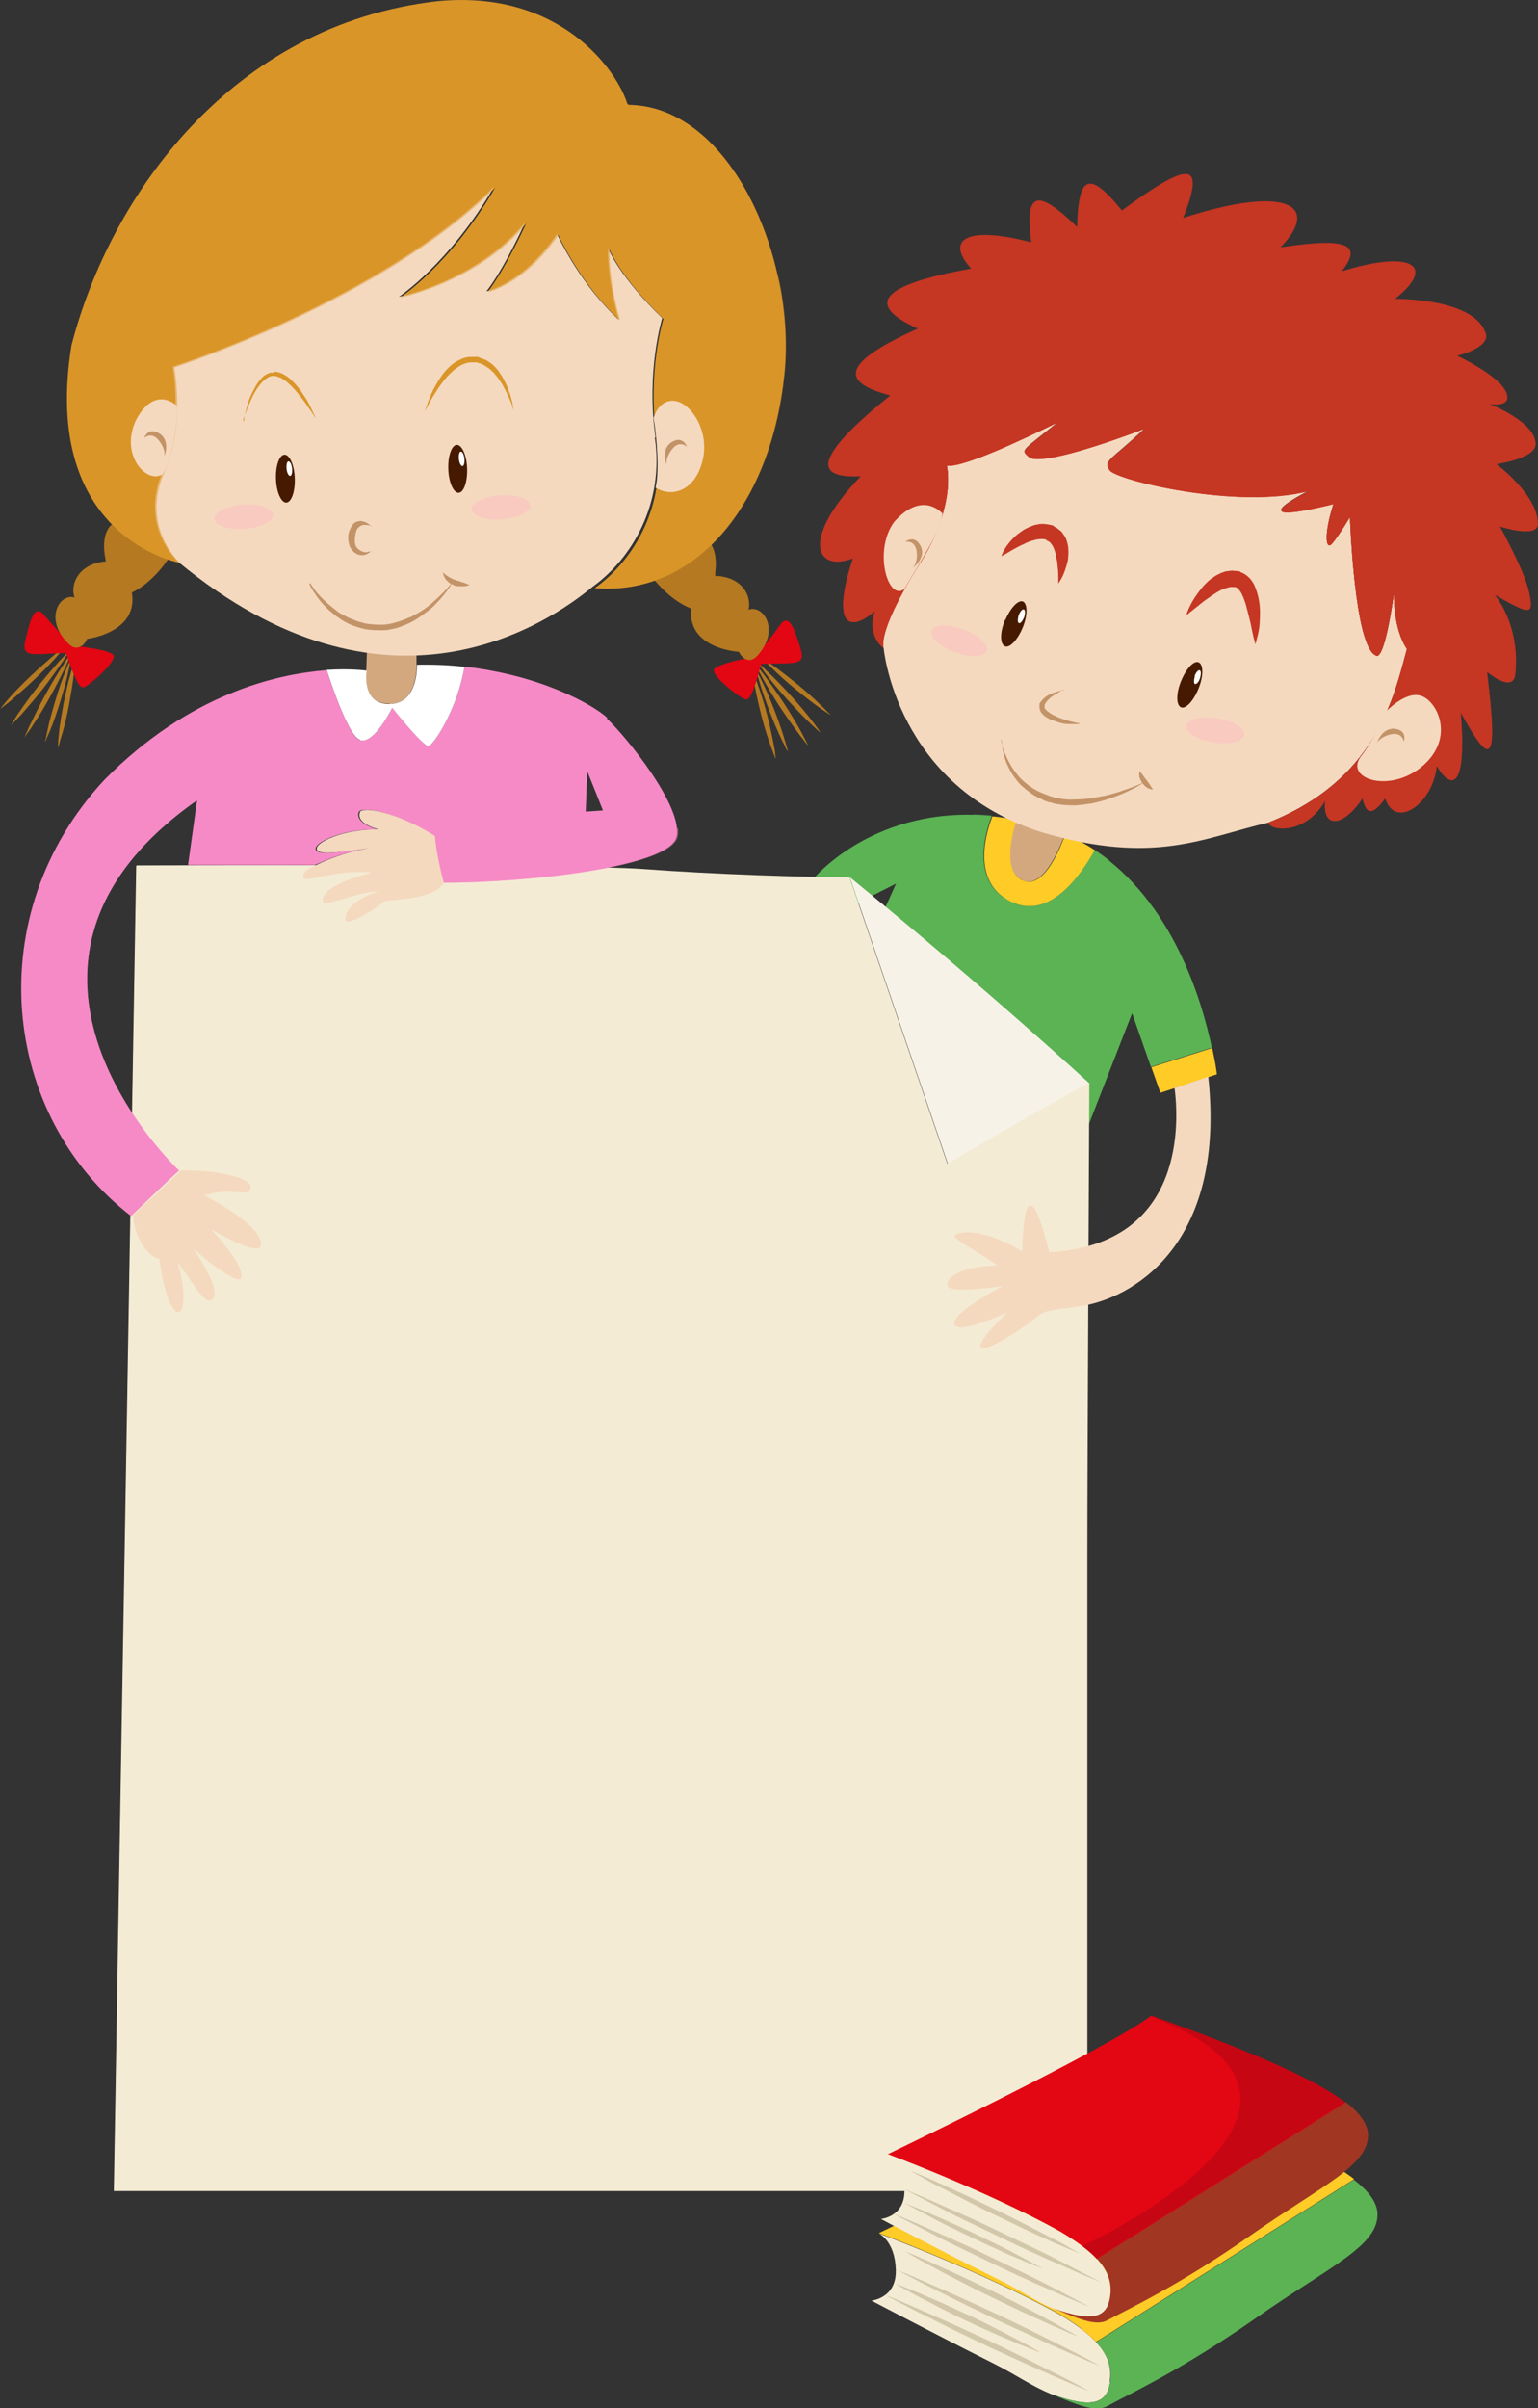 <?xml version="1.0" encoding="UTF-8"?> <svg xmlns="http://www.w3.org/2000/svg" viewBox="0 0 39.18 61.33"><rect x="0" y="0" width="39.18" height="61.33" fill="#333333" stroke="none"/> <g style="isolation: isolate;"> <g id="b" data-name="Слой 2"> <g id="c" data-name="Layer 1"> <g> <g> <path d="m27.88,21.65c-.33.61-1.14,1.81-2.13,1.32-1-.49-.69-1.66-.49-2.19-2.96-.29-4.51,1.57-4.51,1.57l.86.77,1.22-.62-.56,1.24,5.3,5.32,1.27-3.26.48,1.37,1.55-.49c-.26-1.24-1.01-3.73-3-5.04Z" style="fill: #5bb354;"></path> <path d="m26.04,22.42c.5.22.9-.68,1.09-1.18-.22-.09-.44-.17-.68-.24-.19-.05-.37-.09-.56-.13-.15.47-.34,1.32.15,1.54Z" style="fill: #d4a87f;"></path> <path d="m25.76,22.97c.99.48,1.79-.71,2.13-1.32-.23-.15-.48-.29-.75-.41-.18.5-.59,1.41-1.09,1.18-.49-.22-.3-1.08-.15-1.54-.21-.04-.42-.07-.62-.09-.2.52-.51,1.7.49,2.19Z" style="fill: #fecb27;"></path> <g style="mix-blend-mode: multiply; opacity: .5;"> <path d="m29.43,26.92l-.53-2.05-1.03,2.33-4.96-4.08.24-.92-1.01.37-.37-.35-.77-.12c-.17.15-.25.25-.25.25l.86.77,1.22-.62-.56,1.24,5.3,5.32,1.27-3.26.48,1.37,1.55-.49c-.02-.08-.03-.16-.05-.24l-1.39.47Z" style="fill: #5bb354;"></path> </g> <path d="m29.33,27.18l.23.65,1.44-.47c-.01-.11-.05-.35-.12-.67l-1.55.49Z" style="fill: #fecb27;"></path> </g> <g> <path d="m27.75,27.59h0s-2.48-2.29-6.1-5.25l2.5,7.31s2.63-1.56,3.61-2.06Z" style="fill: #f7f2e8;"></path> <path d="m24.14,29.65l-2.5-7.31c-1.13,0-3.43-.07-5.28-.21-1.85-.13-12.88-.09-12.88-.09l-.57,33.75h24.79v-16.28c0-2.47.05-11.63.05-11.93-.98.5-3.61,2.06-3.61,2.06Z" style="fill: #f4ebd4;"></path> <g style="mix-blend-mode: multiply;"> <path d="m27.13,33.83l.02-.4s-.46.03-.83.33c-.68.54-1.21.78-1.37.69-.09-.08.74-.9.74-.9,0,0-1,.45-1.36.36-.19-.05.06-.34.52-.55.45-.21.85-.58.85-.58,0,0-.82.23-1.41.23-.42,0-.33-.41.12-.44.45-.03,1.18-.19,1.18-.19,0,0-1.51-.59-1.29-.89.51.06,1.59.42,1.59.42,0,0,.05-1.14.34-1.16.14.54.45,1.27.45,1.27l.49.07c.03-1.36.04-2.63.05-3.73-3.04,2.05-3.35,2.04-3.35,2.04l-2.75-8.06c.18,0,.35,0,.5,0l2.5,7.31s2.63-1.56,3.61-2.06c0,.3-.05,9.46-.05,11.93v16.28H2.9l.57-33.75s.04,0,.12,0c-.02,1.46-.03,5.28.35,9.78.27-1.44,1.48-1.84,1.96-1.71.48.13.6.25.23.35-.36.1-1.13-.04-1.13-.04,0,0,.15.17,1.62,1.33-.19.42-1.31-.35-1.31-.35,0,0,1.02,1.25.84,1.34-.36.13-1.34-1.08-1.34-1.08,0,0,.77,1.5.58,1.55-.19.06-.38-.12-.67-.59.1.5-.04.92-.19.9-.15-.02-.35-.25-.44-.65-.1-.4.02.52.02.52l-.48,21.37,18.12.07,5.27-3.18.13-17.84Z" style="fill: #f4ebd4;"></path> </g> <g style="mix-blend-mode: multiply;"> <path d="m7.69,22.44c.1.19.69-.16,1.81-.2-1.14.47-1.31.6-1.28.72.03.12.27.08.6-.02.33-.1.73-.15.73-.15,0,0-.76.52-.72.65.05.13.48.1.95-.37.11-.08,1.02.09,1.55-.47,0,0,2.79.02,4.66-.48-1.43-.06-5.05-.07-8.04-.08-.17.08-.36.22-.27.4Z" style="fill: #f4ebd4;"></path> </g> </g> <g> <g> <path d="m9.92,17.93c.74-.01.69-1,.69-1v-.28s-.88,0-1.26-.12l-.02.54s-.15.86.59.85Z" style="fill: #d4a87f;"></path> <polygon points="14.92 20.68 15.37 20.65 14.97 19.64 14.92 20.68" style="fill: none;"></polygon> <path d="m15.48,18.29c-.4-.37-1.77-1.11-3.65-1.31-.15,1-.78,2.02-.92,2.02-.15,0-.92-.97-.92-.97,0,0-.46.94-.82.82-.28-.09-.68-1.26-.85-1.78-1.25.09-3.49.59-5.66,2.79C-.53,23.29.03,28.42,3.34,30.97c1.03-.99,1.22-1.16,1.22-1.16,0,0-5.56-5.2.46-9.43l-.23,1.65h3.15s.04,0,.08,0c.35-.15.53-.25,1.34-.43-.82.12-1.29.19-1.32.02-.02-.16.63-.5,1.57-.5-.44-.13-.52-.31-.47-.44.05-.14.86-.06,1.91.61.04.54.23,1.19.23,1.19,2.17,0,5.75-.4,5.95-1.16.2-.75-1.3-2.59-1.78-3.03Zm-.56,2.39l.04-1.04.4,1-.45.03Z" style="fill: #f68ac6;"></path> <path d="m9.17,18.85c.36.12.82-.82.82-.82,0,0,.77.97.92.97.14,0,.77-1.02.92-2.02-.38-.04-.79-.06-1.21-.05,0,0,.05.98-.69,1-.74.01-.59-.85-.59-.85,0,0-.38-.06-1.02-.02.17.52.57,1.69.85,1.78Z" style="fill: #fff;"></path> </g> <path d="m4.57,29.81s.58-.02,1.05.07c.64.12.8.25.76.4-.04.15-.33.07-.6.07s-.58.09-.58.09c0,0,1.62.82,1.43,1.32-.16.2-1.26-.46-1.26-.46,0,0,.93.97.76,1.26-.09.15-.9-.47-1.21-.77.58.86.64,1.24.45,1.32-.19.09-.53-.57-.84-.95.21.74.17,1.28,0,1.26-.18-.02-.38-.64-.47-1.36-.25-.03-.64-.5-.67-1.12.38-.34,1.21-1.12,1.21-1.12Z" style="fill: #f4d9bf;"></path> <g> <g> <path d="m19.42,16.77s.02.03.07.07c.04.04.11.11.18.18.15.15.36.34.58.52.22.18.44.35.62.48.09.06.16.11.21.14.05.03.08.05.08.05,0,0-.02-.03-.07-.07-.04-.04-.1-.11-.18-.18-.15-.15-.36-.34-.58-.52-.22-.18-.44-.35-.62-.48-.09-.06-.16-.11-.21-.15-.05-.03-.08-.05-.08-.05Z" style="fill: #b57921;"></path> <path d="m19.31,16.88s.02.03.06.09c.04.05.09.13.16.22.14.18.33.41.53.63.2.22.41.44.57.59.08.08.15.14.2.19.05.04.08.07.08.07,0,0-.02-.03-.06-.09-.04-.05-.09-.13-.16-.22-.14-.18-.33-.41-.53-.63-.2-.22-.41-.44-.57-.59-.08-.08-.15-.14-.2-.19-.05-.04-.08-.07-.08-.07Z" style="fill: #b57921;"></path> <path d="m19.24,16.91s.02.04.05.1c.03.06.08.15.13.25.11.2.27.47.44.73.17.26.35.51.49.7.07.09.13.17.17.22.04.05.07.08.07.08,0,0-.02-.04-.05-.1-.03-.06-.08-.15-.13-.25-.11-.2-.27-.47-.44-.73-.17-.26-.35-.51-.49-.7-.07-.09-.13-.17-.17-.22-.04-.05-.07-.08-.07-.08Z" style="fill: #b57921;"></path> <path d="m19.27,17.08s0,.03.02.09c.02.06.04.14.07.24.06.2.15.46.25.72.1.26.21.51.3.7.04.09.09.17.11.23.03.05.05.08.05.08,0,0,0-.03-.02-.09-.02-.06-.04-.14-.07-.24-.06-.2-.15-.46-.25-.72-.1-.26-.21-.51-.3-.7-.04-.09-.09-.17-.11-.22-.03-.05-.05-.09-.05-.09Z" style="fill: #b57921;"></path> <path d="m19.18,17.12s0,.04.01.1c.01.06.02.15.04.26.04.21.1.49.17.76.07.28.16.55.23.75.04.1.07.18.09.24.02.06.04.09.04.09,0,0,0-.04-.01-.1,0-.06-.02-.15-.04-.26-.04-.21-.1-.49-.17-.76-.07-.28-.16-.55-.23-.75-.03-.1-.07-.18-.09-.24-.02-.06-.04-.09-.04-.09Z" style="fill: #b57921;"></path> </g> <path d="m19.24,16.73s.4-.48.63-.81c.23-.33.37.11.52.58.15.48-.14.37-1,.41-.2.75-.29.92-.4.9-.12-.02-.88-.6-.8-.76.08-.16,1.06-.33,1.06-.33Z" style="fill: #e30613;"></path> <path d="m17.99,13.73s.34.18.22.94c.66,0,.96.49.85.86.37-.15.82.49.26,1.14-.29.35-.5-.07-.5-.07,0,0-1.32-.07-1.21-1.1-.59-.23-1.01-.82-1.01-.82,0,0,.9-.32,1.39-.96Z" style="fill: #b57921;"></path> <g style="mix-blend-mode: multiply; opacity: .5;"> <path d="m17.61,15.72c0-.06,0-.13,0-.2.29.09.61.15.85.09-.2.18-.57.16-.85.11Z" style="fill: #b57921;"></path> <path d="m18.02,14.98c.1-.12.16-.25.21-.39,0,.02,0,.05,0,.08.05,0,.1,0,.15,0-.1.19-.23.34-.35.3Z" style="fill: #b57921;"></path> <path d="m19.23,16.39c-.04.17-.14.29-.25.39-.08-.05-.13-.14-.14-.16.14-.04.29-.11.4-.22Z" style="fill: #b57921;"></path> <path d="m19.09,15.33c0,.07,0,.14-.02.21.08-.03.16-.03.23,0-.14.24-.33.51-.52.59.18-.3.27-.57.31-.81Z" style="fill: #b57921;"></path> </g> </g> <g> <g> <path d="m1.65,16.47s-.02.03-.06.08c-.04.05-.1.12-.17.2-.14.16-.34.36-.55.56-.21.2-.42.38-.58.52-.08.07-.15.12-.2.16-.05.04-.08.06-.08.06,0,0,.02-.03.06-.08.04-.05.1-.12.17-.2.14-.16.34-.36.55-.56.21-.2.42-.38.58-.52.08-.07.15-.12.2-.16.05-.04.08-.06.08-.06Z" style="fill: #b57921;"></path> <path d="m1.76,16.58s-.02.03-.05.09c-.04.05-.08.14-.15.23-.13.19-.3.43-.49.67-.19.24-.38.46-.53.63-.08.08-.14.15-.19.2-.05.05-.07.07-.07.07,0,0,.02-.03.05-.09.04-.05.08-.14.15-.23.13-.19.3-.43.49-.67.19-.24.38-.46.53-.63.08-.08.14-.15.19-.2.05-.05.07-.07.07-.07Z" style="fill: #b57921;"></path> <path d="m1.83,16.6s-.01.04-.04.1c-.03.06-.06.15-.11.26-.1.21-.24.49-.39.76-.15.27-.31.54-.44.73-.06.1-.12.18-.16.23-.04.06-.06.09-.06.09,0,0,.01-.04.04-.1.03-.06.06-.15.12-.26.1-.21.24-.49.39-.76.15-.27.31-.54.44-.73.06-.1.12-.18.16-.23.04-.06.06-.09.06-.09Z" style="fill: #b57921;"></path> <path d="m1.81,16.77s0,.03-.02.09c-.01.06-.03.15-.05.25-.04.2-.12.47-.2.74-.08.26-.17.53-.25.72-.04.1-.08.18-.1.23-.02.06-.04.09-.04.09,0,0,0-.03.02-.09.01-.06.03-.15.05-.25.04-.2.12-.47.2-.74.08-.27.17-.53.25-.72.04-.1.07-.18.1-.23.02-.06.04-.09.04-.09Z" style="fill: #b57921;"></path> <path d="m1.9,16.81s0,.04,0,.1c0,.06-.01.15-.02.26-.02.21-.07.49-.12.77-.05.28-.12.56-.18.76-.03.1-.06.19-.07.25-.02.06-.03.09-.03.09,0,0,0-.04,0-.1,0-.06.01-.15.02-.26.02-.21.07-.49.12-.77.06-.28.12-.56.18-.76.03-.1.06-.19.07-.25.02-.06.03-.09.03-.09Z" style="fill: #b57921;"></path> </g> <path d="m1.82,16.43s-.43-.45-.69-.76-.36.13-.48.62c-.12.49.17.36,1.03.34.25.73.35.9.46.87.12-.03.84-.65.75-.81-.09-.16-1.08-.25-1.08-.25Z" style="fill: #e30613;"></path> <path d="m2.86,13.35s-.33.2-.16.95c-.66.04-.93.55-.8.92-.38-.12-.78.54-.18,1.15.31.33.5-.1.5-.1,0,0,1.31-.15,1.14-1.18.57-.27.95-.89.95-.89,0,0-.92-.26-1.45-.86Z" style="fill: #b57921;"></path> <g style="mix-blend-mode: multiply; opacity: .5;"> <path d="m3.37,15.31c0-.06,0-.12-.01-.19-.28.11-.6.19-.85.15.21.17.58.12.86.05Z" style="fill: #b57921;"></path> <path d="m2.93,14.6c-.11-.11-.18-.24-.24-.37,0,.02,0,.05.01.07-.05,0-.1,0-.15.02.11.18.25.33.37.28Z" style="fill: #b57921;"></path> <path d="m1.81,16.08c.05.16.16.28.28.37.08-.06.12-.15.13-.17-.14-.03-.29-.09-.41-.2Z" style="fill: #b57921;"></path> <path d="m1.88,15.01c0,.07,0,.14.03.21-.08-.03-.16-.01-.23.02.15.23.36.49.56.56-.2-.29-.31-.56-.37-.79Z" style="fill: #b57921;"></path> </g> </g> <g> <path d="m15.98,2.64c-.27-.86-1.72-2.91-4.83-2.61C5.92.62,2.81,4.96,1.82,8.8c-.79,4.9,2.75,5.53,2.75,5.53,0,0-1.03-.94-.37-2.35.51-1.23.23-2.62.23-2.62,0,0,5.27-1.69,8.19-4.59-1.14,1.97-2.43,2.81-2.43,2.81,0,0,1.99-.4,3.22-1.9-.61,1.31-.99,1.76-.99,1.76,0,0,.93-.19,1.8-1.46.68,1.42,1.57,2.18,1.57,2.18,0,0-.3-.97-.27-1.82.36.83,1.38,1.78,1.38,1.78,0,0-.42,1.35-.17,3.05.25,1.69-.57,3.09-1.58,3.81,2.65.2,4.5-2.22,4.83-5.46.3-2.94-1.36-6.82-3.97-6.85Z" style="fill: #da9528;"></path> <path d="m16.7,11.15c-.25-1.69.17-3.05.17-3.05,0,0-1.02-.95-1.38-1.78-.02.85.27,1.82.27,1.82,0,0-.89-.76-1.57-2.18-.87,1.27-1.8,1.46-1.8,1.46,0,0,.38-.44.99-1.76-1.23,1.5-3.22,1.9-3.22,1.9,0,0,1.29-.85,2.43-2.81-2.92,2.9-8.19,4.59-8.19,4.59,0,0,.27,1.4-.23,2.62-.66,1.42.37,2.35.37,2.35,5.29,4.37,9.4,1.59,10.56.63,1-.72,1.83-2.12,1.58-3.81Z" style="fill: #f4d9bf;"></path> <g style="mix-blend-mode: multiply; opacity: .5;"> <path d="m18.23,11.45c.15-1.34-1.09-1.69-1.09-1.69l.15-1.62s.23.23.61.08c-1.21-.58-2.28-2.17-2.73-3.19-.08,1.04.15,2.15.15,2.15,0,0-.81-1.11-1.01-2.15-.25.94-.81,1.19-.81,1.19,0,0,.46-.96.38-1.57-.68,1.09-1.69,1.42-1.69,1.42,0,0,1.04-1.44,1.14-2.45-3.34,3.57-8.85,5.18-8.85,5.18l-.4-.38s.28,1.52-.13,1.62c-1.64.58-.48,3.01-1.01,2.71-.92-.56-1.19-2.8-1.21-3-.22,4.03,2.85,4.58,2.85,4.58,0,0-1.03-.94-.37-2.35.51-1.23.23-2.62.23-2.62,0,0,5.27-1.69,8.19-4.59-1.14,1.97-2.43,2.81-2.43,2.81,0,0,1.99-.4,3.22-1.9-.61,1.31-.99,1.76-.99,1.76,0,0,.93-.19,1.8-1.46.68,1.42,1.57,2.18,1.57,2.18,0,0-.3-.97-.27-1.82.36.83,1.38,1.78,1.38,1.78,0,0-.42,1.35-.17,3.05.25,1.69-.57,3.09-1.58,3.81,2.65.2,4.5-2.22,4.83-5.46.08-.82.02-1.71-.18-2.57.78,4.58-1.69,5.86-1.54,4.52Z" style="fill: #da9528;"></path> </g> </g> <path d="m16.65,10.64s.13-.48.54-.43c.41.05.89.76.71,1.51-.18.76-.76.97-1.2.7.1-.41.04-1.21-.05-1.78Z" style="fill: #f4d9bf;"></path> <g> <path d="m11.42,11.94c.01.34.13.61.26.61s.23-.27.22-.61-.13-.61-.26-.61-.23.27-.22.61Z" style="fill: #461a00;"></path> <path d="m11.69,11.69c.01.1.05.18.09.18.04,0,.06-.09.05-.19-.01-.1-.05-.18-.09-.18-.04,0-.06.09-.05.19Z" style="fill: #fff;"></path> </g> <g> <path d="m7.03,12.19c.01.34.13.61.26.61s.23-.27.22-.61c-.01-.34-.13-.61-.26-.61s-.23.27-.22.61Z" style="fill: #461a00;"></path> <path d="m7.3,11.94c.01.1.05.18.09.18.04,0,.06-.09.05-.19-.01-.1-.05-.18-.09-.18-.04,0-.06.09-.05.19Z" style="fill: #fff;"></path> </g> <path d="m9.48,13.4s-.02,0-.06-.02c-.04,0-.1-.02-.16-.01-.03,0-.06.02-.09.03-.02.02-.05.04-.07.07-.02.03-.03.07-.04.11,0,.03-.02.1-.02.13,0,.04,0,.08,0,.12.01.04.02.07.04.1.04.06.1.1.16.12.06.02.11.02.15,0,.04,0,.06-.01.06-.01,0,0,0,0-.01.01,0,0-.02.02-.04.03-.02.01-.04.03-.07.04-.03.01-.07.02-.11.02-.08,0-.18-.04-.25-.13-.08-.09-.1-.21-.1-.33,0-.07.01-.1.03-.16.02-.05.04-.1.08-.15.03-.05.08-.08.13-.09.05-.01.1-.02.13,0,.08.01.13.05.17.08.04.03.05.05.05.05Z" style="fill: #c39368;"></path> <g> <path d="m7.9,14.85s.04.06.11.16c.07.1.19.23.35.37.08.07.17.14.26.21.05.03.1.06.16.09.06.03.11.06.17.08.06.02.12.05.18.07.06.01.13.04.19.05.13.02.27.03.4.03.14,0,.27-.03.4-.07.13-.04.25-.09.37-.14.11-.06.22-.12.32-.19.1-.07.19-.14.26-.21.16-.14.28-.27.36-.36.08-.09.12-.15.12-.15,0,0-.03.06-.1.17-.07.1-.18.25-.33.4-.07.08-.16.16-.26.23-.1.08-.2.15-.32.22-.12.07-.25.12-.39.17-.07.03-.14.03-.21.05-.07.02-.14.02-.21.02-.15,0-.29,0-.44-.03-.14-.03-.28-.08-.4-.13-.06-.03-.12-.06-.18-.1-.05-.04-.11-.07-.16-.11-.1-.08-.19-.15-.26-.23-.15-.15-.25-.3-.32-.41-.07-.11-.09-.17-.09-.17Z" style="fill: #c39368;"></path> <path d="m11.28,14.57s0,.01.03.03c.01.02.04.03.07.06.02,0,.03.02.05.03.01.01.04.02.05.03.04.02.08.04.12.05.02.01.04.02.06.02.02,0,.04.01.06.02.02,0,.04.02.06.02.02,0,.04.01.06.02.07.02.12.05.12.05,0,0-.05.02-.13.03-.04,0-.08,0-.13,0-.02,0-.05,0-.08-.01-.03,0-.05-.01-.08-.03-.02-.01-.05-.02-.07-.03-.02-.01-.04-.03-.06-.05-.04-.03-.07-.07-.09-.11-.02-.04-.03-.07-.03-.09,0-.02,0-.04,0-.04Z" style="fill: #c39368;"></path> </g> <g> <path d="m6.21,10.74s.02-.2.11-.48c.02-.07.05-.15.09-.23.04-.08.08-.16.13-.24.03-.04.05-.08.09-.12l.05-.06.06-.05s.05-.03.07-.04c.03,0,.05-.03.08-.03h.08s0-.02,0-.02c0,0,0,0,0,0h.01s.02,0,.02,0h.04s.05.01.08.02c.03.01.06.02.08.03.05.03.09.05.13.08.04.03.08.06.11.1.04.03.07.07.1.1.06.07.12.14.16.21.05.07.09.14.13.2.07.13.12.24.16.32.04.08.05.12.05.12,0,0-.03-.04-.07-.11-.05-.07-.12-.17-.2-.29-.09-.12-.19-.25-.31-.38-.06-.06-.13-.13-.2-.18-.04-.03-.08-.05-.11-.07-.02-.01-.04-.01-.06-.02-.02,0-.03-.02-.06-.02-.09-.02-.16,0-.23.05-.07.04-.13.11-.19.18-.05.07-.1.14-.14.22-.04.07-.07.14-.1.21-.06.13-.1.25-.13.33-.03.08-.05.13-.05.13Z" style="fill: #da9528;"></path> <path d="m10.83,10.46s.01-.06.05-.15c.03-.09.08-.23.16-.39.08-.15.18-.33.33-.5.08-.08.16-.16.27-.22.11-.06.22-.11.35-.11.03,0,.06,0,.1,0h.09s.04.02.04.02l.05.02.09.03c.11.06.21.13.28.22.04.04.07.08.1.13.03.04.06.09.08.13.05.09.09.17.12.26.07.16.1.3.12.4.02.1.03.16.03.16,0,0-.02-.06-.05-.15-.03-.09-.09-.23-.17-.38-.04-.08-.08-.16-.14-.24-.03-.04-.05-.08-.09-.12-.03-.04-.06-.08-.1-.11-.07-.08-.16-.13-.25-.18l-.07-.03h-.03s-.04-.02-.04-.02h-.08s-.05,0-.07,0c-.1,0-.2.04-.29.09-.04.03-.09.06-.13.09-.04.04-.08.07-.12.11-.15.15-.26.31-.35.45-.09.14-.16.27-.21.36-.05.09-.07.14-.07.14Z" style="fill: #da9528;"></path> </g> <path d="m4.5,10.33s-.54-.53-1.02.34c-.45.88.24,1.67.66,1.41.26-.37.39-1.39.37-1.75Z" style="fill: #f4d9bf;"></path> <path d="m16.98,11.84s-.16-.4.13-.58c.29-.18.39.12.39.12,0,0-.18-.18-.37.05-.19.23-.15.42-.15.42Z" style="fill: #c39368;"></path> <path d="m4.19,11.62s.16-.4-.13-.58c-.29-.18-.39.12-.39.12,0,0,.18-.18.37.05.19.23.15.41.15.41Z" style="fill: #c39368;"></path> <path d="m13.51,12.87c.01.17-.32.33-.73.36-.41.03-.76-.09-.77-.26-.01-.17.32-.33.73-.36.41-.03.76.09.77.27Z" style="fill: #f9cbc0;"></path> <path d="m6.96,13.11c.01.17-.32.33-.73.36-.41.03-.76-.09-.77-.26-.01-.17.32-.33.73-.36.41-.03.76.09.77.26Z" style="fill: #f9cbc0;"></path> <path d="m9.17,20.68c-.05.14.02.31.47.44-.94,0-1.6.34-1.57.5.02.16.5.1,1.32-.02-.81.15-1.33.41-1.6.58-.04.05-.07.11-.07.17.02.16.79-.22,1.76-.13-1.12.29-1.3.59-1.25.74.06.15.84-.24,1.4-.26,0,0-.84.26-.83.72.02.2.79-.28.97-.46.18-.07,1.27-.02,1.54-.48,0,0-.19-.65-.23-1.19-1.05-.66-1.86-.74-1.91-.61Z" style="fill: #f4d9bf;"></path> <path d="m11.09,21.24s.06-.02.16-.04c.1-.03.25-.07.43-.1.18-.04.39-.09.62-.13.23-.04.47-.08.71-.12.24-.03.49-.08.72-.09.23-.02.45-.03.63-.05.18-.01.34-.02.45-.02.11,0,.17,0,.17,0,0,0-.06.01-.17.03-.11.02-.26.05-.44.07-.18.03-.4.06-.62.09-.11.01-.23.04-.35.05-.12.02-.24.04-.36.06-.49.07-.97.14-1.34.19-.18.02-.34.04-.44.06-.11.01-.17.02-.17.02Z" style="fill: #f68ac6; mix-blend-mode: multiply;"></path> <polygon points="14.92 20.68 15.37 20.65 14.97 19.64 14.92 20.68" style="fill: none;"></polygon> <g style="mix-blend-mode: multiply; opacity: .5;"> <polygon points="14.92 20.68 15.37 20.65 14.97 19.64 14.92 20.68" style="fill: none;"></polygon> <path d="m1.82,24.45c-.28,2.89,1.82,4.98,2.5,5.58.19-.18.24-.22.24-.22,0,0-5.56-5.2.46-9.43,0,.06-.02.12-.03.18.17-.24.38-.52.65-.81-2.27.71-3.53,2.78-3.84,4.7Z" style="fill: #f68ac6;"></path> <path d="m9.17,19.2c.55.13.84-.68.84-.68,0,0,.42.75.93.79.49.04.87-.45,1.48-2.25-.19-.03-.38-.06-.58-.08-.15,1-.78,2.02-.92,2.02-.15,0-.92-.97-.92-.97,0,0-.46.94-.82.82-.28-.09-.68-1.26-.85-1.78-.1,0-.21.02-.33.03.18.6.63,1.95,1.18,2.1Z" style="fill: #f68ac6;"></path> </g> <g> <polygon points="14.97 19.64 14.92 20.68 15.37 20.65 14.97 19.64" style="fill: none;"></polygon> <path d="m11.21,22.09c.05.23.1.39.1.39,2.17,0,5.75-.4,5.95-1.16.02-.07.02-.15.01-.24-.87.98-4.76,1.02-6.06,1.01Z" style="fill: #f68ac6; mix-blend-mode: multiply; opacity: .5;"></path> </g> </g> <path d="m35.84,16.52c-.36-.53-.33-1.42-.33-1.42,0,0-.22,1.7-.45,1.59-.56-.19-.67-3.53-.67-3.53,0,0-.28.47-.45.67-.17.19-.22-.22.03-1-1.73.42-1.59.17-.64-.33-1.81.47-4.9-.28-5.06-.53-.17-.25.03-.25.89-1.06-1.39.53-2.73.92-2.95.72-.22-.19-.17-.14.75-.89-.95.47-2.45,1.17-2.84,1.11.14.75-.2,1.75-.75,2.59-1.06,1.7-.86,2.06-.86,2.06,0,0,.31,3.53,4.04,4.7,2.87.84,4.09.14,5.76-.25,2.75-1.09,3.2-3.2,3.53-4.42Z" style="fill: #f4d9bf;"></path> <path d="m39.18,13.35c0-.75-1.06-1.53-1.06-1.53,0,0,1.03-.14,1-.53-.03-.56-1.17-1-1.17-1,0,0,.45.08.45-.17,0-.47-1.28-1.06-1.28-1.06,0,0,.95-.22.7-.64-.36-.83-2.28-.81-2.28-.81,1.08-.86.39-1.25-1.36-.7.5-.64.25-.89-1.56-.61,1.03-1.06.19-1.61-2.48-.75.61-1.53.08-1.39-1.56-.19-.86-1.06-1.11-.86-1.14.42-1.06-1.03-1.33-.86-1.17.39-1.73-.45-2.17-.03-1.53.67-2.34.42-2.7.92-1.36,1.53-2.06.92-1.89,1.39-.7,1.7-2.31,1.86-1.64,2.09-.75,2.06-1.53,1.59-1.17,2.45-.2,2.09-.5,1.5-.22,2,.56,1.34-.22.64.22.95.22.95,0,0-.19-.36.86-2.06.56-.83.89-1.84.75-2.59.39.06,1.89-.64,2.84-1.11-.92.75-.97.7-.75.89.22.2,1.56-.19,2.95-.72-.86.81-1.06.81-.89,1.06.17.25,3.25,1,5.06.53-.95.5-1.08.75.64.33-.25.78-.2,1.2-.03,1,.17-.2.45-.67.45-.67,0,0,.11,3.34.67,3.53.22.11.45-1.59.45-1.59,0,0-.03.89.33,1.42-.33,1.22-.78,3.34-3.53,4.42.06.22.95.31,1.45-.56-.08.7.44.7.95-.06.11.5.31.36.58,0,.25.81,1.22.14,1.31-.83.33.58.78.7.61-1.36.75,1.36.97,1.42.67-1.03,0,0,.67.56.72.06.06-.5,0-1.34-.53-2.03.92.53,1,.53.89-.03-.11-.56-.75-1.7-.75-1.7,0,0,.95.31.97-.06Z" style="fill: #c53623;"></path> <path d="m37.36,14.06s.1,3.14-.43,2.75c-.53-.4-.2-2.61-.2-2.61,0,0-.56,1.49-.76,1.36-.2-.13-.5-2.48-.5-2.48,0,0-.2,1.95-.46,1.75-.26-.2-.03-2.85-.03-2.85,0,0-.53.86-.66.66-.13-.2.2-.5.2-.5,0,0-.46.43-.6.3-.13-.13.46-.66.46-.66,0,0-1.95.6-3.91.23-1.95-.36-1.22-1.06-.23-1.75-3.44,1.06-3.44.76-2.08-.23-2.75,1.09-4.27,1.49-3.31.4-1.56,1.42-2.51,1.62-2.02.63-.87.61-1.38.71-1.69.6-.17.42.27.49.79.47-1.53,1.59-1.17,2.45-.2,2.09-.5,1.5-.22,2,.56,1.34-.22.64.22.95.22.95,0,0-.19-.36.86-2.06.56-.83.89-1.84.75-2.59.39.06,1.89-.64,2.84-1.11-.92.75-.97.7-.75.89.22.2,1.56-.19,2.95-.72-.86.81-1.06.81-.89,1.06.17.25,3.25,1,5.06.53-.95.5-1.08.75.64.33-.25.78-.2,1.2-.03,1,.17-.2.45-.67.45-.67,0,0,.11,3.34.67,3.53.22.11.45-1.59.45-1.59,0,0-.03.89.33,1.42-.33,1.22-.78,3.34-3.53,4.42.06.22.95.31,1.45-.56-.08.7.44.7.95-.06.11.5.31.36.58,0,.25.81,1.22.14,1.31-.83.33.58.78.7.61-1.36.75,1.36.97,1.42.67-1.03,0,0,.67.56.72.06.06-.5,0-1.34-.53-2.03.84.48.98.52.91.11-.85.09-1.62-1.17-1.62-1.17Z" style="fill: #c53623; mix-blend-mode: multiply;"></path> <path d="m24.01,13.08s-.5-.61-1.23.21c-.54.73-.16,2.04.26,1.71.42-.72.92-1.46.97-1.92Z" style="fill: #f4d9bf;"></path> <path d="m35.29,18.14s.5-.55.91-.42c.41.13.87,1.05.06,1.77-.81.72-1.99.37-1.61-.2.32-.39.65-1.15.65-1.15Z" style="fill: #f4d9bf;"></path> <g> <path d="m25.6,15.79c-.13.32-.13.61,0,.67.12.05.32-.16.45-.47.13-.31.13-.61.01-.67-.12-.05-.32.16-.45.47Z" style="fill: #461a00;"></path> <path d="m25.95,15.67c-.03.1-.03.19.01.2.04.01.09-.06.13-.15.03-.1.03-.19-.01-.2-.04-.01-.09.05-.13.15Z" style="fill: #fff;"></path> </g> <g> <path d="m30.09,17.34c-.13.31-.13.61-.01.67.12.06.32-.15.45-.47.13-.31.13-.61.01-.67-.12-.06-.32.15-.45.47Z" style="fill: #461a00;"></path> <path d="m30.44,17.22c-.03.1-.03.19,0,.2.04.01.1-.05.13-.15.03-.1.03-.19-.01-.2-.04-.01-.09.05-.13.15Z" style="fill: #fff;"></path> </g> <path d="m27.09,17.56s-.03.01-.07.04c-.04.03-.11.06-.18.11-.07.05-.15.11-.2.19-.01.02-.02.04-.03.06v.02s0,0,0,0h0s0,0,0,0c0,0,0-.02,0,0h0s0,.04,0,.04c0,.02.03.06.07.09.04.03.08.06.13.09.05.02.1.05.15.07.05.02.1.04.14.05.05.01.09.03.13.04.08.02.15.04.21.05.05,0,.08.02.08.02,0,0-.03,0-.08.01-.05,0-.13,0-.22,0-.09,0-.19-.02-.3-.06-.05-.02-.11-.04-.17-.06-.05-.03-.11-.06-.16-.1-.05-.05-.1-.1-.11-.2v-.04s0-.01,0-.01h0s0,0,0,0h0s0-.02,0-.02v-.03s.04-.06.06-.08c.08-.1.18-.15.26-.18.17-.07.29-.08.29-.08Z" style="fill: #c39368;"></path> <g> <path d="m25.5,18.83s0,.07.04.19c.02.06.04.13.08.21.03.08.08.17.13.26.05.09.12.18.2.28.04.04.08.09.13.13.05.04.09.08.15.12.11.08.22.14.35.19l.1.04h.02s0,.01,0,.01c0,0,0,0,0,0h.01s.05.02.05.02c.07.02.14.04.21.05.13.03.27.04.41.03.14,0,.27-.01.41-.03.13-.02.26-.05.38-.07.12-.03.23-.06.33-.09.2-.07.37-.13.49-.18.12-.05.18-.08.18-.08,0,0-.24.17-.64.33-.1.04-.21.08-.33.12-.12.04-.25.07-.38.1-.13.02-.28.04-.42.05-.15,0-.29,0-.44-.03-.08,0-.14-.03-.21-.05h-.05s-.01-.02-.01-.02h-.01s0,0,0,0h-.03s-.1-.05-.1-.05c-.14-.06-.26-.13-.37-.22-.06-.04-.1-.09-.16-.13-.05-.05-.09-.1-.13-.15-.08-.1-.14-.2-.19-.3-.05-.1-.09-.19-.11-.28-.03-.08-.04-.16-.05-.22-.02-.12-.02-.2-.02-.2Z" style="fill: #c39368;"></path> <path d="m29.04,19.64s.02.04.06.08c.02.02.03.05.05.07.02.03.04.06.06.08.02.03.04.06.06.08.02.03.04.05.05.08.03.04.05.08.05.08,0,0-.04,0-.1-.03-.03,0-.06-.03-.09-.05-.01-.01-.03-.02-.04-.04-.01-.02-.03-.03-.04-.05-.03-.03-.04-.07-.06-.11-.02-.04-.02-.07-.02-.1,0-.06.02-.1.02-.1Z" style="fill: #c39368;"></path> </g> <g> <path d="m25.51,14.16s.02-.05.05-.12c.04-.07.1-.17.2-.28.05-.05.1-.11.17-.16.07-.05.14-.11.23-.15.04-.02.09-.04.14-.06.05-.02.1-.03.16-.04.11-.02.23,0,.35.03h0s0,0,0,0h.02s0,.01,0,.01h0s.01.01.01.01l.03.02s.04.01.07.04c.03.02.06.05.09.07.03.03.04.05.06.08.08.1.1.21.12.31.01.1.01.19,0,.28,0,.08-.03.16-.05.23-.08.28-.2.43-.2.43,0,0,0-.05,0-.13,0-.08,0-.19-.02-.32,0-.06-.01-.13-.03-.2,0-.07-.03-.14-.05-.21-.02-.06-.05-.12-.09-.16,0,0-.02-.03-.02-.03,0,0-.01,0-.02-.01,0,0-.03-.02-.04-.03h-.03s-.01-.02-.01-.02h0s0,0,0,0c-.02,0,.03.01.02,0h0c-.06-.02-.11-.03-.18-.02-.06,0-.13.02-.2.04-.07.02-.14.05-.2.08-.06.03-.13.06-.18.09-.12.06-.21.12-.28.16-.07.04-.11.06-.11.06Z" style="fill: #c53623;"></path> <path d="m30.23,15.64s.06-.22.26-.5c.05-.07.1-.14.17-.22.07-.07.14-.15.24-.21l.07-.05.08-.04c.05-.03.12-.05.18-.07.07,0,.14-.03.22-.01h.06s.03.01.03.01h.04s.02.02.04.03c.02,0,.04.02.07.03.15.09.23.21.28.33.05.12.08.23.1.34.04.22.03.41.02.58-.01.17-.04.3-.07.4-.02.09-.04.15-.04.15,0,0-.01-.06-.04-.15-.02-.09-.05-.22-.08-.38-.04-.16-.08-.33-.13-.51-.03-.09-.06-.17-.1-.25-.04-.08-.09-.13-.13-.16,0,0,0,0,0,0,0,0-.02,0-.03-.01,0,0-.03,0-.04,0-.03,0-.07,0-.1,0-.07.02-.15.04-.23.08-.16.08-.3.19-.43.28-.12.1-.23.18-.3.24-.08.06-.12.1-.12.1Z" style="fill: #c53623;"></path> </g> <path d="m35.07,18.94s.12-.41.46-.38c.34.04.23.33.23.33,0,0-.03-.25-.32-.19-.29.06-.37.23-.37.23Z" style="fill: #c39368;"></path> <path d="m23.26,14.46s.35-.26.19-.56c-.16-.3-.39-.1-.39-.1,0,0,.24-.06.29.23.04.29-.09.43-.09.43Z" style="fill: #c39368;"></path> <path d="m31.7,18.72c-.03.17-.38.25-.79.19-.41-.07-.72-.26-.69-.43.03-.17.38-.25.79-.19.41.07.72.26.69.43Z" style="fill: #f9cbc0;"></path> <path d="m25.14,16.58c-.06.16-.42.18-.81.03-.39-.14-.66-.39-.6-.55.06-.16.42-.18.81-.03.39.14.66.39.6.55Z" style="fill: #f9cbc0;"></path> <g> <g> <path d="m28.27,60.65c.09-.6-.24-1.1-1.32-1.73-1.92-1.06-4.56-2.04-4.56-2.04,0,0,.41.19.43.92.03.73-.62.79-.62.79,0,0,1.67.88,3.07,1.58.64.32,1.01.6,1.51.8,1.05.38,1.42.24,1.5-.31Z" style="fill: #f4ebd4;"></path> <g> <path d="m34.49,55.51l-6.57,4.14c.31.33.41.65.36,1.01-.08.55-.44.69-1.5.31.59.24,1.1.48,1.42.31.6-.33,1.9-.92,3.8-2.25,1.9-1.33,3.14-1.84,3.09-2.68-.02-.26-.21-.54-.59-.83Z" style="fill: #5bb354;"></path> <path d="m29.36,53.21c-1.08.84-6.97,3.66-6.97,3.66,0,0,2.63.98,4.56,2.04.44.26.75.49.97.72l6.57-4.14c-.83-.64-2.53-1.36-5.13-2.29Z" style="fill: #fecb27;"></path> </g> <g style="mix-blend-mode: multiply;"> <path d="m23.04,57.33s.07.03.2.08c.12.05.3.13.51.22.21.1.46.21.72.33.26.12.54.26.82.39.28.14.55.27.81.41.26.13.5.26.7.37.2.11.37.21.49.27.12.07.19.11.19.11,0,0-.07-.03-.2-.08-.12-.05-.3-.13-.51-.22-.21-.1-.46-.21-.72-.33-.26-.12-.54-.26-.82-.39-.28-.14-.55-.27-.81-.41-.26-.13-.5-.26-.7-.37-.21-.11-.37-.2-.49-.27-.12-.07-.18-.11-.18-.11Z" style="fill: #d3c7ab;"></path> <path d="m22.82,57.8s.08.03.23.09c.15.06.35.15.6.26.25.11.54.23.84.37.31.14.63.29.96.44.33.16.65.31.95.46.3.15.58.29.82.41.24.12.44.23.58.3.14.08.22.12.22.12,0,0-.08-.03-.23-.09-.15-.06-.35-.15-.6-.26-.25-.11-.54-.23-.84-.38-.31-.14-.63-.29-.96-.44-.32-.16-.65-.31-.95-.46-.3-.15-.58-.29-.82-.41-.24-.12-.44-.23-.58-.3-.14-.08-.22-.12-.22-.12Z" style="fill: #d3c7ab;"></path> <path d="m22.84,58.17s.06.02.16.06c.1.04.25.1.42.17.17.08.38.16.6.26.22.1.45.21.68.31.23.11.46.22.67.33.21.11.41.21.58.3.17.09.31.17.4.22.1.05.15.09.15.09,0,0-.06-.02-.16-.06-.1-.04-.25-.1-.43-.17-.17-.08-.38-.16-.6-.26-.22-.1-.45-.2-.68-.31-.23-.11-.46-.22-.67-.33-.21-.11-.41-.21-.58-.3-.17-.09-.31-.17-.4-.22-.1-.05-.15-.09-.15-.09Z" style="fill: #d3c7ab;"></path> <path d="m22.56,58.45s.08.03.23.09c.14.06.35.15.6.26.25.11.53.23.84.37.31.14.63.29.96.44.32.15.65.31.95.46.3.15.58.29.82.41.24.12.44.23.58.3.14.08.22.12.22.12,0,0-.08-.03-.23-.09-.14-.06-.35-.15-.6-.26-.25-.11-.53-.23-.84-.37-.31-.14-.63-.29-.96-.44-.32-.16-.65-.31-.95-.46-.3-.15-.58-.29-.82-.41-.24-.12-.44-.23-.58-.3-.14-.07-.22-.12-.22-.12Z" style="fill: #d3c7ab;"></path> </g> <g style="mix-blend-mode: multiply;"> <path d="m29.36,53.21s-.01.01-.02.02c5.7,2.16-.46,5.43-1.8,6.08.15.11.28.22.38.33l6.57-4.14c-.83-.64-2.53-1.36-5.13-2.29Z" style="fill: #fecb27;"></path> </g> </g> <g> <path d="m28.28,58.5c.08-.58-.23-1.06-1.27-1.67-1.85-1.03-4.39-1.97-4.39-1.97,0,0,.39.18.42.89.03.71-.6.76-.6.76,0,0,1.6.85,2.95,1.52.62.3.97.57,1.45.77,1.01.37,1.37.23,1.44-.3Z" style="fill: #f4ebd4;"></path> <g> <path d="m34.27,53.54l-6.33,3.98c.3.32.39.63.34.97-.08.53-.43.66-1.44.3.57.23,1.06.47,1.37.3.58-.31,1.83-.89,3.66-2.17,1.83-1.28,3.03-1.78,2.98-2.59-.02-.25-.21-.52-.57-.8Z" style="fill: #a13623;"></path> <path d="m29.33,51.33c-1.05.81-6.71,3.53-6.71,3.53,0,0,2.54.94,4.39,1.97.42.25.73.48.93.7l6.33-3.98c-.8-.61-2.43-1.31-4.94-2.21Z" style="fill: #e30613;"></path> </g> <g style="mix-blend-mode: multiply;"> <path d="m23.24,55.3s.07.03.19.08c.12.05.29.12.5.22.2.09.44.2.7.32.25.12.52.25.79.38.27.13.53.26.78.39.25.13.48.25.68.35.2.1.36.2.47.26.11.06.18.1.18.1,0,0-.07-.03-.19-.08-.12-.05-.29-.12-.5-.21-.2-.09-.44-.2-.7-.32-.25-.12-.52-.25-.79-.38-.27-.13-.53-.26-.78-.39-.25-.13-.48-.25-.68-.35-.2-.1-.36-.2-.47-.26-.11-.06-.18-.1-.18-.1Z" style="fill: #d3c7ab;"></path> <path d="m23.03,55.75s.08.03.22.09c.14.06.34.14.58.25.24.11.52.23.81.36.3.13.61.28.92.43.31.15.63.3.92.44.29.14.56.28.79.4.23.12.42.22.56.29.13.07.21.11.21.11,0,0-.08-.03-.22-.09-.14-.06-.34-.14-.58-.25-.24-.11-.52-.22-.81-.36-.3-.13-.61-.28-.92-.43-.31-.15-.63-.3-.92-.44-.29-.14-.56-.28-.79-.4-.23-.12-.42-.22-.56-.29-.13-.07-.21-.11-.21-.11Z" style="fill: #d3c7ab;"></path> <path d="m23.05,56.11s.06.02.16.06c.1.04.24.1.41.17.17.07.37.16.57.25.21.09.43.2.65.3.22.11.44.21.64.31.21.1.39.2.56.29.16.08.29.16.39.21.09.05.15.08.15.08,0,0-.06-.02-.16-.06-.1-.04-.24-.09-.41-.17-.17-.07-.37-.15-.57-.25-.21-.09-.43-.2-.65-.3-.22-.11-.44-.21-.64-.31-.21-.1-.39-.2-.56-.29s-.3-.16-.39-.21c-.09-.05-.15-.08-.15-.08Z" style="fill: #d3c7ab;"></path> <path d="m22.77,56.38s.08.03.22.09c.14.06.34.14.58.25.24.11.51.22.81.36.3.13.61.28.92.43.31.15.62.3.91.44.29.14.56.28.79.4.23.12.42.22.55.29.13.07.21.11.21.11,0,0-.08-.03-.22-.09-.14-.06-.34-.14-.58-.25-.24-.11-.51-.22-.81-.36-.29-.13-.61-.28-.92-.43-.31-.15-.62-.3-.91-.44-.29-.14-.56-.28-.79-.4-.23-.12-.42-.22-.56-.29-.13-.07-.21-.11-.21-.11Z" style="fill: #d3c7ab;"></path> </g> <g style="mix-blend-mode: multiply;"> <path d="m29.33,51.33s-.01.01-.02.02c5.49,2.08-.45,5.23-1.73,5.85.15.11.27.22.36.32l6.33-3.98c-.8-.61-2.43-1.31-4.94-2.21Z" style="fill: #c70613;"></path> </g> </g> </g> <g style="mix-blend-mode: multiply; opacity: .5;"> <path d="m25.61,23.28c.92.41,1.69.08,2.66-1.36-.12-.1-.25-.19-.38-.28-.33.61-1.14,1.81-2.13,1.32-1-.49-.69-1.66-.49-2.19-.16-.02-.31-.02-.46-.03-.15.64-.32,2.01.8,2.52Z" style="fill: #5bb354;"></path> </g> <path d="m29.92,27.7c.1.75.34,4-3.19,4.19-.3-1.2-.64-1.93-.69-.02-1.11-.66-1.71-.49-1.72-.39-.02.09.83.54,1.09.75-.96.02-1.33.32-1.27.52.06.21,1.41,0,1.41,0,0,0-1.31.68-1.24.97.08.3,1.35-.3,1.35-.3,0,0-.81.77-.67.9.13.13,1.16-.54,1.52-.86.24-.13.74-.14,1.11-.21,1.42-.27,3.6-1.72,3.16-5.83l-.83.28Z" style="fill: #f4d9bf;"></path> </g> </g> </g> </g> </svg> 